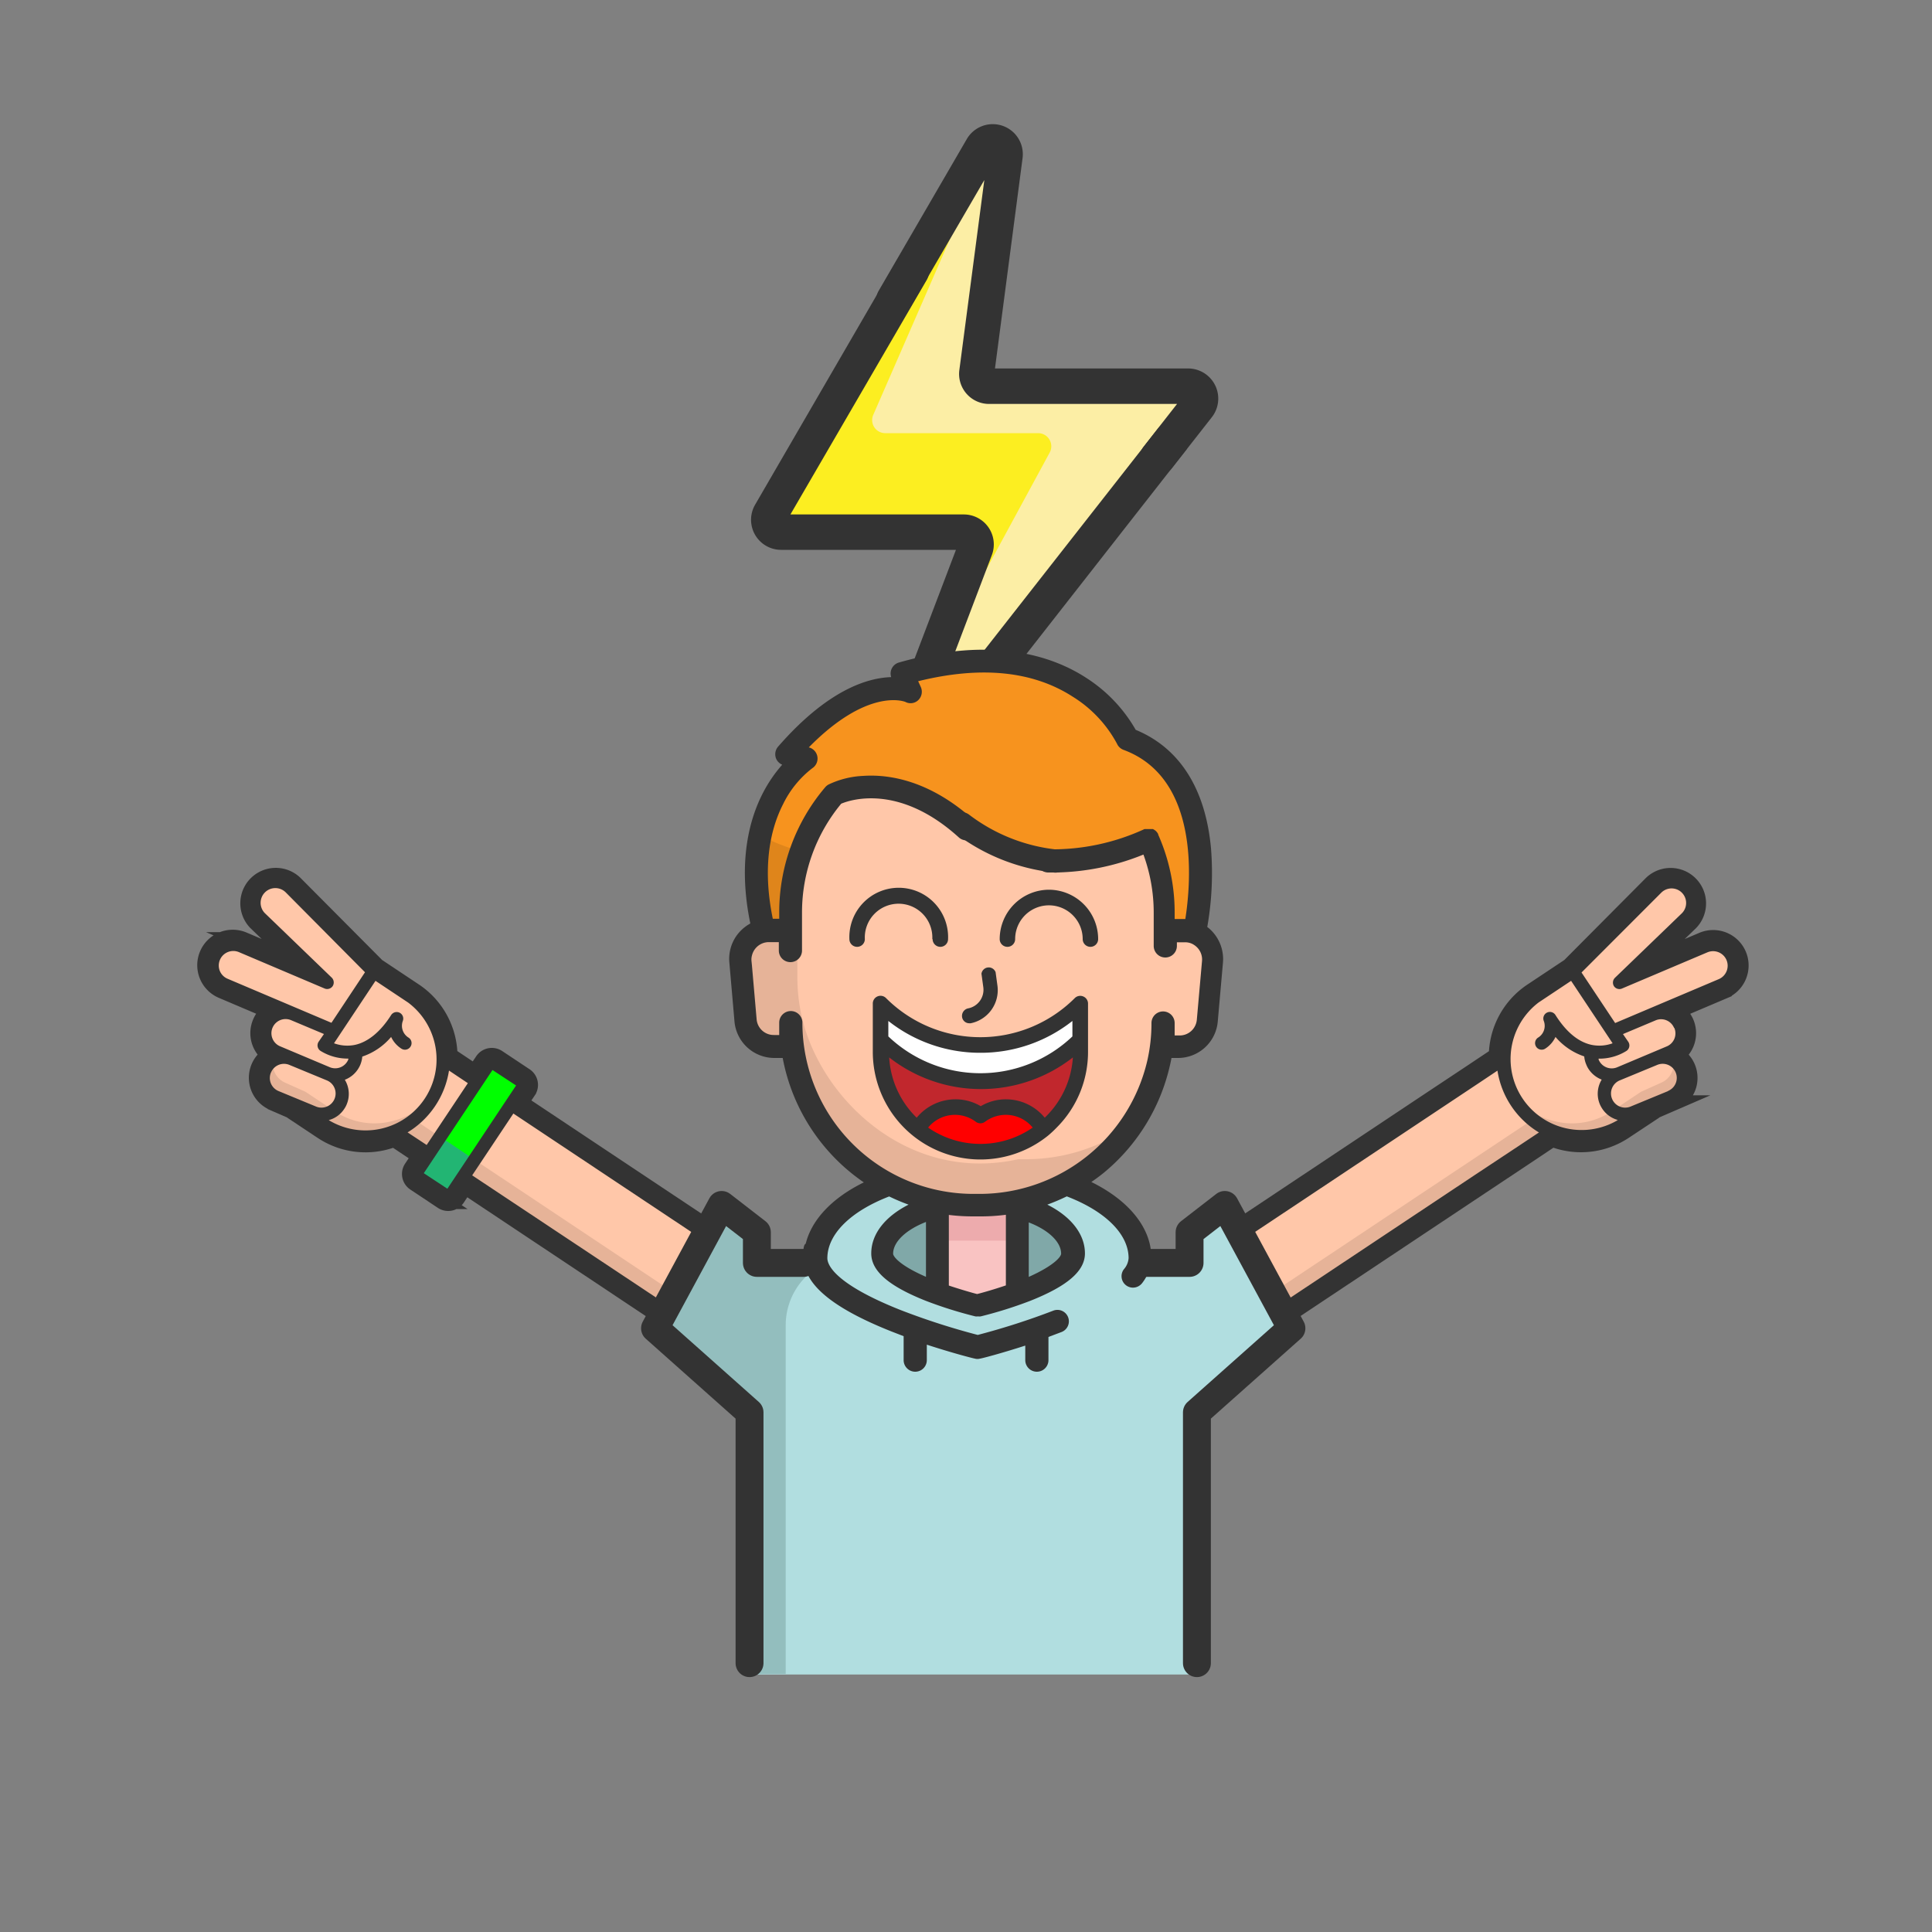 <svg xmlns="http://www.w3.org/2000/svg" viewBox="0 0 250 250"><rect x="0" y="0" width="250" height="250" fill="#808080" stroke="none"/><defs><style>.cls-1,.cls-10,.cls-13,.cls-15{isolation:isolate;}.cls-2,.cls-6{fill:#333;}.cls-14,.cls-18,.cls-22,.cls-3{fill:none;}.cls-4{fill:#fcee21;}.cls-5{fill:#fceea5;}.cls-18,.cls-22,.cls-6{stroke:#333;}.cls-22,.cls-6{stroke-miterlimit:10;}.cls-6{stroke-width:2px;}.cls-7{fill:#ffc7a9;}.cls-8{fill:#f7931e;}.cls-9{fill:#b1dee0;}.cls-10,.cls-11{fill:#80a8a8;}.cls-10{opacity:0.59;}.cls-12{fill:#f9c3c2;}.cls-13{fill:#dd8e92;opacity:0.44;}.cls-14{stroke:#000;stroke-width:2.92px;}.cls-14,.cls-18,.cls-22{stroke-linecap:round;}.cls-14,.cls-18{stroke-linejoin:round;}.cls-15{opacity:0.1;mix-blend-mode:multiply;}.cls-16{fill:lime;}.cls-17{fill:#22b573;}.cls-18{stroke-width:3.61px;}.cls-19{fill:#fff;}.cls-20{fill:red;}.cls-21{fill:#c1272d;}.cls-22{stroke-width:3px;}</style></defs><title>sensation forte</title><g class="cls-1"><g id="def"><path class="cls-2" d="M127.6,116.29a2.28,2.28,0,0,1-2.29-2.29v-5.38a2.29,2.29,0,1,1,4.58,0V114A2.29,2.29,0,0,1,127.6,116.29Z"/><path class="cls-2" d="M127.6,137h-.08a2.29,2.29,0,0,1-2.21-2.38c.12-3.36.12-6.92,0-10.32a2.29,2.29,0,0,1,4.58-.17c.13,3.51.13,7.19,0,10.66A2.29,2.29,0,0,1,127.6,137Z"/><path class="cls-3" d="M94,2.65a2.28,2.28,0,0,1-2-1.22C91-.28,90-1.93,89-3.68c-.46-.78-.93-1.57-1.39-2.37a2.28,2.28,0,0,1,.83-3.13,2.28,2.28,0,0,1,3.13.83L92.93-6C94-4.3,95-2.53,96-.71a2.29,2.29,0,0,1-1,3.09A2.14,2.14,0,0,1,94,2.65Z"/><path class="cls-3" d="M102.62,17.67a2.3,2.3,0,0,1-2-1.16l-.52-.92c-1.31-2.33-2.66-4.74-4.16-7.19A2.29,2.29,0,1,1,99.85,6c1.55,2.52,2.92,5,4.25,7.33l.51.92a2.29,2.29,0,0,1-.87,3.12A2.26,2.26,0,0,1,102.62,17.67Z"/><path class="cls-3" d="M154.81,108.06a2.29,2.29,0,0,1-2-1.14l-2.22-3.85a2.29,2.29,0,1,1,4-2.29l2.22,3.85a2.3,2.3,0,0,1-.84,3.13A2.37,2.37,0,0,1,154.81,108.06Z"/><path class="cls-3" d="M165.62,126.8a2.27,2.27,0,0,1-2-1.15L159,117.56a2.29,2.29,0,1,1,4-2.29l4.67,8.09a2.29,2.29,0,0,1-2,3.44Z"/><path class="cls-3" d="M74.69,30.4a2.23,2.23,0,0,1-1.13-.3c-1.68-1-3.36-2-5-2.93-2.72-1.62-5.3-3.15-7.89-4.51A2.29,2.29,0,1,1,62.8,18.6c2.72,1.41,5.47,3,8.12,4.64,1.61,1,3.27,1.94,4.91,2.88a2.29,2.29,0,0,1-1.14,4.28Z"/><path class="cls-3" d="M84.33,36a2.28,2.28,0,0,1-1.15-.31l-3.09-1.78a2.29,2.29,0,0,1,2.3-4l3.08,1.79A2.29,2.29,0,0,1,84.33,36Z"/><path class="cls-3" d="M179.77,91.07a2.25,2.25,0,0,1-1.14-.31l-8.9-5.14a2.29,2.29,0,0,1,2.29-4l8.9,5.14a2.29,2.29,0,0,1-1.15,4.28Z"/><path class="cls-3" d="M193.45,99a2.25,2.25,0,0,1-1.14-.31l-4.14-2.39a2.29,2.29,0,1,1,2.29-4l4.14,2.39A2.29,2.29,0,0,1,193.45,99Z"/><path class="cls-3" d="M54.53,60.94h-3a2.29,2.29,0,0,1,0-4.58h3a2.29,2.29,0,1,1,0,4.58Z"/><path class="cls-3" d="M61.63,60.94a2.29,2.29,0,0,1,0-4.58l5.58,0h0a2.3,2.3,0,0,1,0,4.59c-1.85,0-3.71,0-5.54,0Z"/><path class="cls-3" d="M77.63,60.94h0l-3,0a2.29,2.29,0,0,1,0-4.58h0l3,0a2.29,2.29,0,0,1,0,4.58Z"/><path class="cls-3" d="M177.56,60.94a2.29,2.29,0,0,1,0-4.58c3,0,5.82,0,9,0a2.29,2.29,0,1,1-.08,4.58c-3.14,0-5.87,0-8.85,0Z"/><path class="cls-3" d="M193.57,60.94a2.29,2.29,0,0,1,0-4.58c3.5,0,6.92,0,10.14,0a2.29,2.29,0,0,1-.08,4.58c-3.17,0-6.53,0-10,0Z"/><path class="cls-3" d="M61.75,99a2.29,2.29,0,0,1-1.27-4.2,33.91,33.91,0,0,1,3.28-1.87,28.45,28.45,0,0,0,3.52-2.06,2.29,2.29,0,0,1,2.66,3.74A34.15,34.15,0,0,1,65.88,97,32.23,32.23,0,0,0,63,98.58,2.28,2.28,0,0,1,61.75,99Z"/><path class="cls-3" d="M75.06,91.28a2.29,2.29,0,0,1-1-4.36,53.3,53.3,0,0,0,5-2.83c1.37-.86,2.79-1.75,4.27-2.5a2.29,2.29,0,1,1,2.07,4.09c-1.3.66-2.57,1.45-3.92,2.29a54,54,0,0,1-5.38,3.08A2.36,2.36,0,0,1,75.06,91.28Z"/><path class="cls-3" d="M170.87,36a2.29,2.29,0,0,1-1-4.37,35.5,35.5,0,0,0,4.6-2.7,38.78,38.78,0,0,1,5.92-3.36,2.29,2.29,0,1,1,1.8,4.21,35.69,35.69,0,0,0-5.22,3,39.23,39.23,0,0,1-5.18,3A2.34,2.34,0,0,1,170.87,36Z"/><path class="cls-3" d="M187.77,26.21a2.29,2.29,0,0,1-1.15-4.28l5.69-3.28a2.29,2.29,0,0,1,2.29,4l-5.69,3.28A2.28,2.28,0,0,1,187.77,26.21Z"/><path class="cls-3" d="M89.58,126.8a2.29,2.29,0,0,1-2-3.47c1.66-2.78,3.55-5.92,5.18-9a2.29,2.29,0,1,1,4,2.15c-1.69,3.17-3.61,6.37-5.31,9.19A2.3,2.3,0,0,1,89.58,126.8Z"/><path class="cls-3" d="M152.58,17.67a2.34,2.34,0,0,1-1.14-.3,2.29,2.29,0,0,1-.84-3.13l2.1-3.64a2.29,2.29,0,1,1,4,2.29l-2.09,3.64A2.31,2.31,0,0,1,152.58,17.67Z"/><path class="cls-3" d="M159.15,6.29a2.34,2.34,0,0,1-1-.24,2.31,2.31,0,0,1-1-3.08c.33-.64.68-1.32,1.06-2a2.29,2.29,0,0,1,4,2.2c-.35.64-.68,1.26-1,1.86A2.32,2.32,0,0,1,159.15,6.29Z"/><path class="cls-4" d="M127.08,19.16,99.7,66.46a1.6,1.6,0,0,0,1.38,2.4h23.63A1.6,1.6,0,0,1,126.2,71l-9.78,25.73a1.6,1.6,0,0,0,2.75,1.55L155.51,51.9a1.19,1.19,0,0,0-.93-1.92H128a1.6,1.6,0,0,1-1.59-1.8l3.68-28A1.6,1.6,0,0,0,127.08,19.16Z"/><path class="cls-5" d="M119.48,88.71l16.35-30.15a1.7,1.7,0,0,0-1.49-2.51H114.53A1.69,1.69,0,0,1,113,53.68L127.6,20.21a1.24,1.24,0,0,1,2.36.65l-3.59,27.31A1.6,1.6,0,0,0,128,50h26.53a1.24,1.24,0,0,1,1,2l-36.3,46.35a1.6,1.6,0,0,1-2.75-1.55l3.06-8A0,0,0,0,1,119.48,88.71Z"/><path class="cls-2" d="M117.94,101.24a3.86,3.86,0,0,1-1.94-.53,3.82,3.82,0,0,1-1.73-4.77l9.43-24.79H101.08a3.89,3.89,0,0,1-3.37-5.84l18.21-31.39a2.29,2.29,0,0,1,4,2.3L102.28,66.57h22.43a3.88,3.88,0,0,1,3.63,5.27l-8.16,21.47,29.71-37.92a2.29,2.29,0,0,1,3.6,2.82L121,99.72A3.83,3.83,0,0,1,117.94,101.24Z"/><path class="cls-2" d="M149.79,61.5a2.3,2.3,0,0,1-1.8-3.71l4.32-5.52H128a3.88,3.88,0,0,1-3.86-4.39l3.23-24.58L117.7,39.93a2.29,2.29,0,0,1-4-2.3L125.1,18a3.89,3.89,0,0,1,7.22,2.46l-3.57,27.22h25A3.9,3.9,0,0,1,156.8,54l-5.2,6.64A2.29,2.29,0,0,1,149.79,61.5Z"/><path class="cls-6" d="M190.77,152.09l-24.53,16.32a.85.85,0,1,0,.94,1.42l24.54-16.33,5.88-3.91,3.25-2.17.07,0a10.18,10.18,0,0,0,9.26-1l3.88-2.57.13-.12,2.31-1a3.52,3.52,0,0,0,1.88-4.62,3.56,3.56,0,0,0-1.32-1.59,3.54,3.54,0,0,0,1.14-4.19,3.47,3.47,0,0,0-1.21-1.5l6.1-2.59a3.6,3.6,0,0,0,1.9-4.7,3.59,3.59,0,0,0-4.71-1.91l-6.86,2.91,5.37-5.18v0a3.59,3.59,0,0,0-5.09-5.06L203.06,125h0l-4.93,3.28a10.21,10.21,0,0,0-4.48,8.29h0l-3.25,2.17-5.89,3.91L160.1,158.9a.86.86,0,0,0-.24,1.19.85.85,0,0,0,1.18.23l24.41-16.24,5.88-3.91,2.44-1.63a11.38,11.38,0,0,0,5.37,8l-2.48,1.65"/><path class="cls-6" d="M35.38,142.74l2.3,1,.14.12,3.87,2.57a10.19,10.19,0,0,0,9.27,1l.06,0,3.25,2.17-1,1.5a1.42,1.42,0,0,0,.39,2l3.53,2.35a1.42,1.42,0,0,0,2-.4l1-1.51,24.53,16.33a.85.85,0,0,0,1-1.42L61.1,152.09l5.33-8,24.4,16.24a.85.85,0,0,0,1.18-.23.86.86,0,0,0-.24-1.19l-24.4-16.24,1-1.48a1.43,1.43,0,0,0-.4-2l-3.52-2.34a1.43,1.43,0,0,0-2,.39l-1,1.49-3.25-2.17h0a10.21,10.21,0,0,0-4.48-8.29L48.81,125h0L38.16,114.29a3.59,3.59,0,0,0-5.09,5.06v0l5.37,5.18-6.86-2.91a3.59,3.59,0,1,0-2.8,6.61l6.09,2.59a3.38,3.38,0,0,0-1.2,1.5,3.53,3.53,0,0,0,1.13,4.19,3.53,3.53,0,0,0,.57,6.21Z"/><path class="cls-7" d="M150.83,120.39h2.24a3.72,3.72,0,0,1,3.7,4l-.66,7.59a3.72,3.72,0,0,1-3.71,3.39H100.23a3.7,3.7,0,0,1-3.7-3.39l-.67-7.59a3.72,3.72,0,0,1,3.71-4h51.26Z"/><path class="cls-8" d="M154.56,120.7s4.67-20.13-8.66-25.06c0,0-6.63-14.9-29.17-8.45l1.06,2.32s-6.23-3.07-16,8.13l2.51.53s-9.42,6.07-5.49,22.29Z"/><path class="cls-9" d="M148.11,162.62c4.35,2.15,9-7.35,10.66-5.43,1.31,1.55,7.45,13.31,7.45,15.49l-10.91,9v35H96.59V180.73l-11.83-8.85,7.33-11.7,2.93-3c0-3.12,3.18,8.43,5.62,6.85a8.82,8.82,0,0,1,4.81-1.42Z"/><path class="cls-10" d="M85.94,172l10.73,8.7v35.91h5V171.48a8.86,8.86,0,0,1,8.86-8.86H101.1c-1.8,0,1,.53-.44,1.45s-7-9-7.68-7.41C92.54,157.72,85.94,170.81,85.94,172Z"/><path class="cls-9" d="M138.4,153.56c5.62,2.05,9.32,5.55,9.32,9.52,0,6.32-20.94,11.45-20.94,11.45s-20.94-5.13-20.94-11.45c0-4,3.71-7.48,9.35-9.53Z"/><path class="cls-11" d="M131.58,156.25c4.44,1,7.54,3.42,7.54,6.22,0,3.72-12.34,6.74-12.34,6.74s-12.35-3-12.35-6.74c0-2.78,3.08-5.17,7.47-6.2Z"/><path class="cls-12" d="M121.7,153.17v14.58a52.94,52.94,0,0,0,5.14,1.58s2.46-.6,5.19-1.6V153.17Z"/><rect class="cls-13" x="121.65" y="151.33" width="10.39" height="9.21"/><path class="cls-14" d="M130.79,147.78a6.48,6.48,0,0,1-9.16,0"/><path class="cls-7" d="M128,108.43a20.82,20.82,0,0,1-4.8-2.71c-8.35-6.28-15.13-3-15.27-2.87h0a23.45,23.45,0,0,0-5.6,15.21v14.27a23.65,23.65,0,0,0,23.59,23.59h1a23.67,23.67,0,0,0,23-18.35,23.19,23.19,0,0,0,.59-5.24V118.06a23.42,23.42,0,0,0-2-9.51h0a29.33,29.33,0,0,1-4.73,1.73,20.26,20.26,0,0,1-12.84-.7Z"/><path class="cls-15" d="M97.3,118.06v14.27c0,1.8,5.16,3.56,5.54,5.24a23.69,23.69,0,0,0,23,18.35h1a23.58,23.58,0,0,0,19.35-10.15A23.36,23.36,0,0,1,132.77,150h-1c-14.29,3.17-25.56-7.87-28-18.35a23.19,23.19,0,0,1-.59-5.24V112.14q0-1,.09-2.07a28.62,28.62,0,0,1-4-1.52h0A23.42,23.42,0,0,0,97.3,118.06Z"/><path class="cls-2" d="M151.38,137.9c.08-.33.15-.67.21-1h.81a5.16,5.16,0,0,0,5.18-4.74l.67-7.59a5.25,5.25,0,0,0-1.35-4,5,5,0,0,0-.68-.62,40.24,40.24,0,0,0,.49-10.09c-.69-7.76-4.05-13.07-9.75-15.42a19.41,19.41,0,0,0-6.38-6.71c-4.34-2.83-12.08-5.48-24.26-2a1.48,1.48,0,0,0-1,1.89c-3.08.09-8.23,1.65-14.64,9a1.5,1.5,0,0,0-.29,1.44,1.46,1.46,0,0,0,.83.89,18,18,0,0,0-2.44,3.55c-1.73,3.29-3.37,8.85-1.69,17a5.4,5.4,0,0,0-1.37,1.07,5.19,5.19,0,0,0-1.34,4l.66,7.59a5.18,5.18,0,0,0,5.18,4.74h1.06A25.1,25.1,0,0,0,111.78,153c-4.09,2-6.75,4.82-7.52,7.93-.61.31-.11,3-.11,3,.73,2.93,4.43,5.68,11.28,8.39l1.5.58V176a1.48,1.48,0,0,0,3,0v-2c3.4,1.11,6,1.77,6.2,1.8a1.41,1.41,0,0,0,.35.05,1.34,1.34,0,0,0,.35-.05c.15,0,2.61-.64,5.84-1.68V176a1.48,1.48,0,0,0,3,0V173l1.7-.64a1.48,1.48,0,0,0-1.08-2.76,92.4,92.4,0,0,1-9.77,3.14,92,92,0,0,1-9.93-3.2c-8.84-3.5-9.53-6-9.53-6.72,0-3.11,3-6.07,8-8a25.15,25.15,0,0,0,2.51,1.06c-3,1.52-4.83,3.77-4.83,6.31,0,2.28,2.25,4.23,7.1,6.15a53.78,53.78,0,0,0,6.37,2,1.39,1.39,0,0,0,.35,0,1.34,1.34,0,0,0,.35,0,53.78,53.78,0,0,0,6.37-2c4.85-1.92,7.11-3.87,7.11-6.15,0-2.51-1.83-4.79-4.87-6.31a26.44,26.44,0,0,0,2.52-1.07c5,1.92,8,4.89,8,8a2.43,2.43,0,0,1-.6,1.42,1.48,1.48,0,0,0,1.17,2.39,1.51,1.51,0,0,0,1.17-.57,6.12,6.12,0,0,0,1.09-2.16,7.48,7.48,0,0,0-.11-3c-.77-3.11-3.44-5.92-7.54-7.94.54-.37,1.07-.76,1.58-1.17A25.22,25.22,0,0,0,151.38,137.9Zm-47.55-5.57a1.48,1.48,0,1,0-3,0c0,.54,0,1.07,0,1.6h-.69a2.22,2.22,0,0,1-2.23-2l-.66-7.58a2.25,2.25,0,0,1,2.23-2.44h1.3V123a1.48,1.48,0,1,0,3,0v-5a22.08,22.08,0,0,1,5.07-14c1.08-.46,7.45-2.69,15.22,4.36a1.45,1.45,0,0,0,1,.38,1.48,1.48,0,0,0,1-2.57c-5.71-5.18-11-6-14.37-5.77a11.59,11.59,0,0,0-4.41,1.08,1.48,1.48,0,0,0-.51.39,25,25,0,0,0-5.95,16.17v.85H100c-1.18-5.71-.72-10.82,1.33-14.83a13.08,13.08,0,0,1,3.79-4.66,1.49,1.49,0,0,0-.46-2.69c7.52-7.65,12.22-6,12.5-5.88a1.44,1.44,0,0,0,1.67-.24,1.51,1.51,0,0,0,.31-1.72l-.33-.72c8.09-2,14.82-1.34,20,2a16.13,16.13,0,0,1,5.73,6.09,1.48,1.48,0,0,0,.84.79c10,3.69,8.71,17.38,8,21.89H152v-.85A24.76,24.76,0,0,0,149.87,108l0-.06h0s-.05-.09-.07-.13h0l-.09-.12h0l-.09-.11h0l-.1-.09h0l-.11-.08h0l-.11-.07h0l-.11-.06h0l-.11,0h0l-.11,0h0l-.1,0h-.56l-.07,0-.07,0-.07,0,0,0h0l0,0a28.46,28.46,0,0,1-12.38,2.62,1.48,1.48,0,0,0-.14,3l1.09,0a31.49,31.49,0,0,0,11.29-2.32,21.89,21.89,0,0,1,1.33,7.54v4.28a1.48,1.48,0,0,0,3,0v-.47h1.06a2.15,2.15,0,0,1,.87.18h0a2.43,2.43,0,0,1,.74.54,2.23,2.23,0,0,1,.58,1.71l-.67,7.58a2.23,2.23,0,0,1-2.23,2.05H152c0-.54,0-1.07,0-1.61a1.48,1.48,0,1,0-3,0,21.8,21.8,0,0,1-.55,4.91,22.3,22.3,0,0,1-21.56,17.2h-1A22.14,22.14,0,0,1,103.83,132.33Zm11.74,29.9c0-1.54,1.67-3.1,4.25-4.11v7.1C116.37,163.72,115.57,162.57,115.57,162.23Zm10.87,5.22c-.63-.16-2-.55-3.66-1.1v-9.14a25.41,25.41,0,0,0,3.16.19h1a24.76,24.76,0,0,0,3.22-.21v9.14C128.51,166.89,127.08,167.29,126.44,167.45Zm10.87-5.22c0,.34-.79,1.48-4.19,3v-7.05C135.66,159.15,137.31,160.7,137.31,162.23Z"/><path class="cls-3" d="M116.31,124v3.7a1.48,1.48,0,1,0,3,0V124a1.48,1.48,0,1,0-3,0Z"/><path class="cls-3" d="M133.61,124v3.7a1.48,1.48,0,0,0,3,0V124a1.48,1.48,0,1,0-3,0Z"/><path d="M136.74,139.92a1.48,1.48,0,0,0-2.1-2.09,11.93,11.93,0,0,1-16.86,0,1.48,1.48,0,0,0-2.1,2.09,14.9,14.9,0,0,0,21.06,0Z"/><path class="cls-3" d="M131.84,148.82a1.48,1.48,0,1,0-2.09-2.09,5,5,0,0,1-7.07,0,1.48,1.48,0,1,0-2.1,2.09,8,8,0,0,0,11.26,0Z"/><path class="cls-3" d="M120.24,121.27c1,1,1.69,1.87,1.7,1.88a1.48,1.48,0,0,0,2.21-2s-.76-.87-1.74-1.93a6.82,6.82,0,0,0-9.3-.65L111,120.35a1.48,1.48,0,0,0,1.87,2.3L115,120.9A3.85,3.85,0,0,1,120.24,121.27Z"/><path class="cls-3" d="M130.46,122.65l2.13-1.75a3.86,3.86,0,0,1,5.26.37c1,1,1.69,1.87,1.69,1.88a1.48,1.48,0,0,0,2.22-2s-.76-.87-1.74-1.93a6.82,6.82,0,0,0-9.3-.65l-2.13,1.74a1.48,1.48,0,0,0,1.87,2.3Z"/><path class="cls-2" d="M124.5,131.65a.94.94,0,0,0,.92.76l.19,0a4.37,4.37,0,0,0,3.46-4.86l-.24-1.75A.95.95,0,0,0,127,126l.24,1.75a2.45,2.45,0,0,1-2,2.74A1,1,0,0,0,124.5,131.65Z"/><path class="cls-7" d="M35.71,142l2.58,1.16,3.87,2.57a9.39,9.39,0,0,0,8.89.73l34.79,23.15,6.25-9.39-34.73-23.1A9.39,9.39,0,0,0,53.27,129l-4.93-3.28v0L37.56,114.89a2.75,2.75,0,0,0-3.87,0h0a2.74,2.74,0,0,0,0,3.87l8.68,8.38-11.09-4.7a2.74,2.74,0,0,0-3.59,1.45h0a2.74,2.74,0,0,0,1.45,3.59L38,131.24a2.69,2.69,0,0,0-3.51,1.43h0a2.69,2.69,0,0,0,1.43,3.51l2.4,1,0,0-.48-.2A2.68,2.68,0,0,0,35.71,142Z"/><path class="cls-15" d="M35.71,142l2.58,1.16,3.87,2.57A9.23,9.23,0,0,0,49.38,147a10,10,0,0,0,1.66-.54l34.8,23.15,1.5-2.25L53.59,144.87a10.86,10.86,0,0,0,2.6-3.21,10.25,10.25,0,0,1-5.59,3.45,9.24,9.24,0,0,1-7.21-1.26l-3.87-2.58-2.59-1.16a2.68,2.68,0,0,1-1.6-2.89,2.59,2.59,0,0,0-1,1.23A2.69,2.69,0,0,0,35.71,142Z"/><path class="cls-16" d="M57.66,154.7l-3.52-2.35a.56.56,0,0,1-.16-.79l9.2-13.82a.57.57,0,0,1,.79-.16l3.52,2.34a.58.58,0,0,1,.16.79l-9.2,13.83A.58.58,0,0,1,57.66,154.7Z"/><path class="cls-17" d="M57.66,154.7l-3.52-2.35a.56.56,0,0,1-.16-.79l3-4.46,4.47,3-3,4.47A.58.58,0,0,1,57.66,154.7Z"/><path class="cls-2" d="M35.38,142.74l2.3,1,.14.12,3.87,2.57a10.19,10.19,0,0,0,9.27,1l.06,0,3.25,2.17-1,1.5a1.42,1.42,0,0,0,.39,2l3.53,2.35a1.42,1.42,0,0,0,2-.4l1-1.51,24.53,16.33a.85.85,0,0,0,1-1.42L61.1,152.09l5.33-8,24.4,16.24a.85.85,0,0,0,1.18-.23.86.86,0,0,0-.24-1.19l-24.4-16.24,1-1.48a1.43,1.43,0,0,0-.4-2l-3.52-2.34a1.43,1.43,0,0,0-2,.39l-1,1.49-3.25-2.17h0a10.21,10.21,0,0,0-4.48-8.29L48.81,125h0L38.16,114.29a3.59,3.59,0,0,0-5.09,5.06v0l5.37,5.18-6.86-2.91a3.59,3.59,0,1,0-2.8,6.61l6.09,2.59a3.38,3.38,0,0,0-1.2,1.5,3.53,3.53,0,0,0,1.13,4.19,3.53,3.53,0,0,0,.57,6.21ZM37.64,132l4.28,1.8-.69,1a.85.85,0,0,0,.24,1.18,6.64,6.64,0,0,0,3.6,1l0,.12a1.83,1.83,0,0,1-2.39,1l-6.41-2.7A1.82,1.82,0,1,1,37.64,132Zm9.59-6.19-4.34,6.54-13.44-5.7a1.86,1.86,0,0,1-1-1,1.88,1.88,0,0,1,2.48-2.44L42,127.91a.86.86,0,0,0,1.05-.31h0a.88.88,0,0,0-.12-1.09l-8.67-8.36A1.88,1.88,0,0,1,37,115.5Zm7.61,26,8.89-13.35,3.05,2-8.89,13.36Zm-2.1-5.28a11.41,11.41,0,0,0,5.36-8l2.44,1.63-5.33,8ZM42.63,145l-.09-.06a3.45,3.45,0,0,0,2-1.44,3,3,0,0,0,.32-.59h0a3.51,3.51,0,0,0-.24-3.19,3.51,3.51,0,0,0,1.68-1.34,3.7,3.7,0,0,0,.32-.59,3.57,3.57,0,0,0,.26-1.07,8.35,8.35,0,0,0,3.73-2.54,3.63,3.63,0,0,0,1.32,1.51.85.85,0,0,0,1.18-.24.84.84,0,0,0-.24-1.18,1.8,1.8,0,0,1-.75-2.15.85.85,0,0,0-.4-1.07.86.86,0,0,0-1.11.3c-1.38,2.18-3,3.48-4.65,3.85a5,5,0,0,1-2.74-.2l5.37-8.08,4.22,2.81A9.19,9.19,0,0,1,42.63,145Zm-7.57-6.2a1.82,1.82,0,0,1,2.39-1l4.84,2a1.83,1.83,0,0,1,1,2.39h0a1.83,1.83,0,0,1-2.39,1l-4.84-2A1.83,1.83,0,0,1,35.06,138.78Z"/><polyline class="cls-18" points="96.99 215.21 96.99 182.76 84.76 171.88 93.38 155.92 97.94 159.45 97.94 163.42 103.98 163.42"/><path class="cls-7" d="M217.6,138.45a2.69,2.69,0,0,0-3.51-1.43l-.48.2,0,0,2.4-1a2.69,2.69,0,0,0,1.43-3.51h0a2.69,2.69,0,0,0-3.51-1.43l8.85-3.77a2.74,2.74,0,0,0,1.45-3.59h0a2.73,2.73,0,0,0-3.58-1.45l-11.09,4.7,8.67-8.38a2.75,2.75,0,0,0,0-3.87h0a2.76,2.76,0,0,0-3.88,0l-10.77,10.85v0L198.61,129a9.4,9.4,0,0,0-4.1,8.08l-34.73,23.1,6.25,9.39,34.8-23.15a9.37,9.37,0,0,0,8.88-.73l3.87-2.57,2.59-1.16A2.7,2.7,0,0,0,217.6,138.45Z"/><path class="cls-15" d="M217.6,138.45a2.67,2.67,0,0,0-1.06-1.23,2.68,2.68,0,0,1-1.6,2.89l-2.58,1.16-3.88,2.58a9.23,9.23,0,0,1-7.21,1.26,10.25,10.25,0,0,1-5.59-3.45,10.38,10.38,0,0,0,.57,1,10.75,10.75,0,0,0,2,2.26l-33.75,22.45,1.5,2.25,34.8-23.15a9.86,9.86,0,0,0,1.67.54,9.2,9.2,0,0,0,7.21-1.27l3.87-2.57,2.59-1.16A2.7,2.7,0,0,0,217.6,138.45Z"/><path class="cls-2" d="M190.77,152.09l-24.53,16.32a.85.85,0,1,0,.94,1.42l24.54-16.33,5.88-3.91,3.25-2.17.07,0a10.18,10.18,0,0,0,9.26-1l3.88-2.57.13-.12,2.31-1a3.52,3.52,0,0,0,1.88-4.62,3.56,3.56,0,0,0-1.32-1.59,3.54,3.54,0,0,0,1.14-4.19,3.47,3.47,0,0,0-1.21-1.5l6.1-2.59a3.6,3.6,0,0,0,1.9-4.7,3.59,3.59,0,0,0-4.71-1.91l-6.86,2.91,5.37-5.18v0a3.59,3.59,0,0,0-5.09-5.06L203.06,125h0l-4.93,3.28a10.21,10.21,0,0,0-4.48,8.29h0l-3.25,2.17-5.89,3.91L160.1,158.9a.86.86,0,0,0-.24,1.19.85.85,0,0,0,1.18.23l24.41-16.24,5.88-3.91,2.44-1.63a11.38,11.38,0,0,0,5.37,8l-2.48,1.65m20-15.17a1.82,1.82,0,0,1-1,2.39l-6.41,2.7a1.83,1.83,0,0,1-2.39-1l0-.12a6.64,6.64,0,0,0,3.6-1,.85.85,0,0,0,.24-1.18l-.69-1,4.28-1.8A1.82,1.82,0,0,1,216.62,133Zm-1.7-17.5a1.88,1.88,0,0,1,2.68,2.65l-8.67,8.36a.88.88,0,0,0-.12,1.09h0a.85.85,0,0,0,1,.31l11.09-4.7a1.89,1.89,0,0,1,2.47,1,1.89,1.89,0,0,1-1,2.47L209,132.38l-4.35-6.54ZM209.24,145a9.19,9.19,0,0,1-10.16-15.27l4.22-2.81,5.37,8.08a5,5,0,0,1-2.74.2c-1.7-.37-3.27-1.67-4.65-3.85a.85.85,0,0,0-1.51.77,1.78,1.78,0,0,1-.75,2.15.85.85,0,1,0,.94,1.42,3.63,3.63,0,0,0,1.32-1.51A8.4,8.4,0,0,0,205,136.7a3.3,3.3,0,0,0,.27,1.07,3,3,0,0,0,.31.59,3.55,3.55,0,0,0,1.68,1.34,3.51,3.51,0,0,0-.24,3.19h0a3.7,3.7,0,0,0,.32.59,3.48,3.48,0,0,0,2,1.44l-.09.06Zm6.6-3.81-4.85,2a1.83,1.83,0,0,1-2.39-1h0a1.83,1.83,0,0,1,1-2.39l4.84-2a1.82,1.82,0,0,1,1.42,3.36Z"/><polyline class="cls-18" points="154.88 215.21 154.88 182.76 167.11 171.88 158.49 155.92 153.93 159.45 153.93 163.42 147.9 163.42"/><path class="cls-19" d="M139.78,129.87v4.71a18.27,18.27,0,0,1-25.83,0v-4.71A18.27,18.27,0,0,0,139.78,129.87Z"/><path class="cls-20" d="M130.15,143.25a5.49,5.49,0,0,1,4.85,2.9,12.93,12.93,0,0,1-16.27,0,5.51,5.51,0,0,1,8.14-1.81A5.47,5.47,0,0,1,130.15,143.25Z"/><path class="cls-21" d="M139.78,134.58v1.54a12.87,12.87,0,0,1-3.78,9.13,12.12,12.12,0,0,1-1,.9,5.51,5.51,0,0,0-8.14-1.81,5.5,5.5,0,0,0-8.13,1.81,12.9,12.9,0,0,1-4.78-10v-1.53A18.27,18.27,0,0,0,139.78,134.58Z"/><path class="cls-2" d="M120.68,121.52a1,1,0,0,0,2,0,6.39,6.39,0,1,0-12.77,0,1,1,0,0,0,2,0,4.37,4.37,0,1,1,8.73,0Z"/><path class="cls-2" d="M135.75,115.13a6.4,6.4,0,0,0-6.39,6.39,1,1,0,0,0,2,0,4.37,4.37,0,0,1,8.74,0,1,1,0,1,0,2,0A6.39,6.39,0,0,0,135.75,115.13Z"/><path class="cls-2" d="M140.17,128.94a1,1,0,0,0-1.1.22,17.27,17.27,0,0,1-24.41,0,1,1,0,0,0-1.72.71v6.24a13.93,13.93,0,0,0,22.7,10.82,14.17,14.17,0,0,0,1.07-1,13.83,13.83,0,0,0,4.08-9.85v-6.24A1,1,0,0,0,140.17,128.94Zm-13.31,7.29a19.11,19.11,0,0,0,11.91-4.12v2a17.27,17.27,0,0,1-23.82,0v-2A19.15,19.15,0,0,0,126.86,136.23Zm-6.76,9.68a4.49,4.49,0,0,1,6.16-.76,1,1,0,0,0,1.21,0,4.49,4.49,0,0,1,6.16.76,11.9,11.9,0,0,1-13.53,0Zm15.18-1.37-.09.09a6.51,6.51,0,0,0-5-2.38,6.36,6.36,0,0,0-3.28.89,6.42,6.42,0,0,0-3.29-.89,6.51,6.51,0,0,0-5,2.38,11.81,11.81,0,0,1-3.56-7.8,19.29,19.29,0,0,0,23.77,0A11.81,11.81,0,0,1,135.28,144.54Z"/><path class="cls-22" d="M124.48,106.6a24.19,24.19,0,0,0,12.09,4.82"/></g></g></svg>